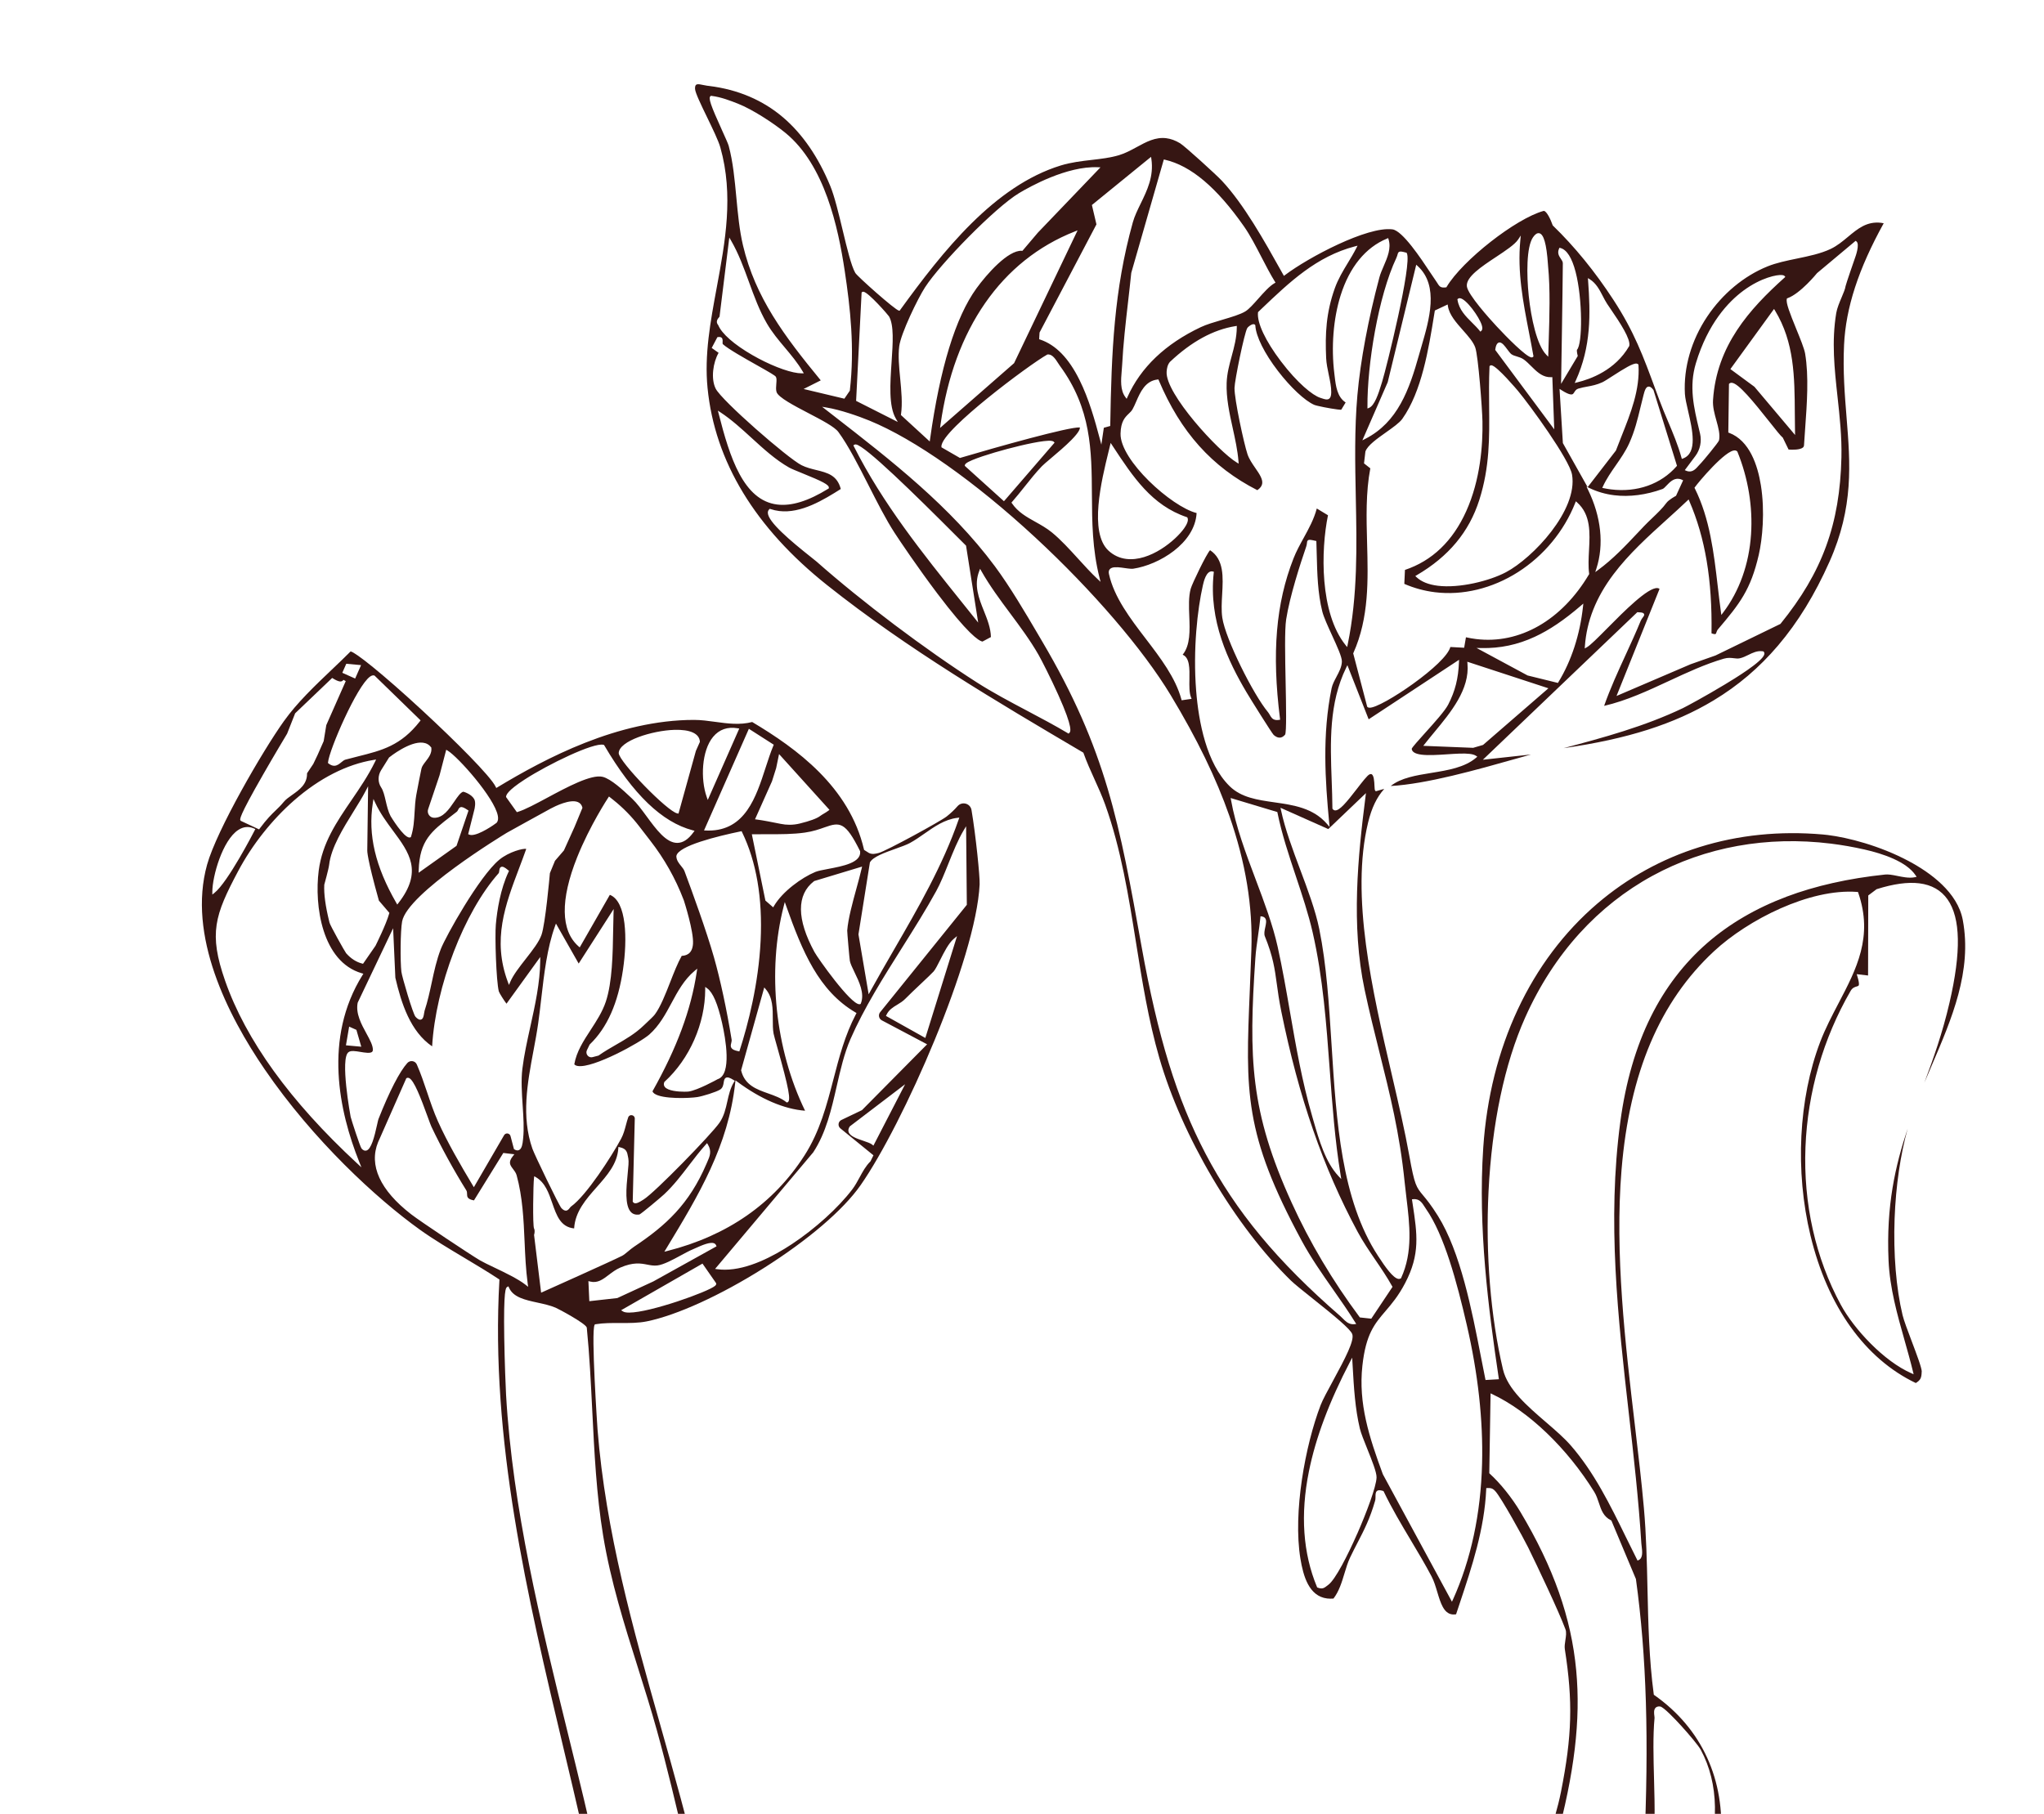 <?xml version="1.0" encoding="UTF-8"?><svg id="a" xmlns="http://www.w3.org/2000/svg" viewBox="0 0 475.672 422.166"><path d="M200.276,275.848c9.842-14.081,26.861-52.632,27.701-70.013.085-1.768-.901-11.435-1.89-17.296-.265-1.569-2.222-2.092-3.263-.89-.718.829-1.555,1.621-2.523,2.386-1.4,1.11-14.124,8.061-15.786,8.483l-.1.025c-.676.171-1.376.352-2.152.006l-.039-.021-1.138-.716-.028-.122c-3.408-14.552-15.67-23.484-26.011-29.645-2.876.749-5.786.349-8.601-.037-1.625-.223-3.305-.453-4.939-.453-17.709,0-34.582,8.948-45.733,15.678l-.286.171-.146-.3c-1.19-2.462-9.383-10.643-16.973-17.66-9.562-8.838-15.682-13.64-16.778-13.827-1.427,1.435-2.955,2.888-4.431,4.292-3.944,3.753-8.022,7.632-11.111,11.964-4.927,6.904-15.606,25.311-17.855,33.368-4.596,16.482,4.751,35.011,13.403,47.648,11.315,16.531,26.066,30.107,36.097,37.302,3.162,2.267,6.841,4.463,10.399,6.586,2.693,1.609,5.481,3.271,7.989,4.935l.146.098-.009.177c-2.124,37.143,6.528,73.58,14.897,108.817,2.94,12.374,5.977,25.164,8.506,37.816l1.503-.584c-.548-3.616-1.047-6.657-1.689-9.655-2.231-10.416-4.842-21.034-7.368-31.303-6.275-25.528-12.767-51.921-14.298-78.44-.085-1.466-.335-7.578-.426-13.313-.18-11.307.377-11.613.679-11.778l.292-.159.134.306c.983,2.258,3.737,2.857,6.653,3.49,1.44.312,2.931.637,4.206,1.181.737.315,6.863,3.598,7.231,4.592l.018.076c.633,6.354.959,12.931,1.272,19.294.478,9.636.971,19.602,2.538,29.119,1.744,10.59,4.939,20.719,8.028,30.511,1.522,4.83,3.098,9.823,4.486,14.827,2.383,8.593,4.459,17.428,6.467,25.975.591,2.508,1.178,5.02,1.777,7.525l1.589-.615c-2.642-11.508-5.895-23.007-9.042-34.13-6.26-22.129-12.736-45.011-14.617-68.859-.018-.224-1.549-22.766-.682-24.311l.073-.128.143-.025c1.847-.305,3.822-.296,5.737-.287,2.091.009,4.252.018,6.221-.386,6.981-1.431,17.122-6.053,27.125-12.361,10.335-6.519,18.574-13.564,22.6-19.33l.003-.003ZM202.44,200.732l.027-.049c.725-1.272,3.403-2.23,5.99-3.154,1.293-.462,2.513-.899,3.277-1.312,1.154-.624,2.289-1.419,3.388-2.187,2.331-1.631,4.738-3.319,7.644-3.674l.484-.058-.161.465c-3.716,10.691-9.419,20.554-14.937,30.089-1.853,3.203-3.767,6.513-5.581,9.807l-.42.765-2.374-13.952.009-.049,2.654-16.684v-.006ZM200.505,202.209c-.313,1.367-.742,2.921-1.193,4.567-.907,3.301-1.932,7.045-2.151,9.801-.019.358.529,6.654.617,7.088.137.667.588,1.597,1.063,2.579,1.08,2.224,2.422,4.995,1.497,7.293l-.052.132-.134.043c-.048.015-.1.025-.155.025-2.091,0-9.684-10.734-10.448-12.138-4.166-7.657-4.209-13.362-.115-16.501l.042-.034,11.148-3.368-.119.514ZM170.248,241.895c-1.129-6.938-2.623-13.897-4.102-19.098-1.741-6.121-5.037-15.176-6.848-20.028-.158-.428-.471-.814-.803-1.22-.527-.649-1.074-1.319-1.096-2.267v-.031l.006-.031c.42-2.362,9.541-4.595,14.943-5.714l.232-.049.103.214c3.348,6.883,4.802,15.381,4.328,25.256-.49,10.116-2.919,19.468-4.87,25.531l-.082.26-.268-.055c-.888-.18-1.366-.41-1.588-.768-.225-.358-.131-.737-.04-1.104.07-.284.143-.578.091-.899l-.006.003ZM167.035,251.167c-.414.23-4.629,2.542-6.729,2.879-.155.024-.536.049-1.035.049-1.436,0-3.841-.196-4.559-1.117-.249-.321-.292-.701-.125-1.101l.025-.061.048-.046c5.816-5.305,9.438-13.534,9.453-21.475v-.6l.484.355c1.309.958,2.435,3.591,3.442,8.045.809,3.579,2.325,11.995-1.007,13.078l.003-.006ZM141.923,208.266l-7.012,12.239-.28-.245c-4.163-3.662-4.273-10.826-.323-20.719,2.958-7.403,7.188-13.818,7.231-13.882l.183-.275.962.765c2.295,1.826,4.361,3.934,6.141,6.268.795,1.04,1.683,2.187,2.557,3.313,3.216,4.136,5.8,8.718,7.678,13.619l.088.226c.101.309,2.304,7.204,2.128,10.067-.162,2.603-1.878,2.765-2.523,2.824-.04.003-.073.006-.104.009-.946,1.676-1.829,3.931-2.681,6.112-1.105,2.821-2.246,5.736-3.564,7.516-.298.404-1.19,1.245-1.905,1.918-.24.226-.456.431-.621.587-2.021,1.964-4.291,3.27-6.485,4.534-1.339.771-2.721,1.566-4.06,2.511l-.046.031-1.373.361c-.097.025-.198.04-.295.04-.341,0-.663-.15-.886-.425-.289-.355-.344-.829-.143-1.242l.633-1.303.04-.037c4.051-3.9,6.577-9.602,7.724-17.427,1.044-7.115.846-15.84-3.065-17.382v-.003ZM116.159,200.129c-4.659,3.891-12.429,17.825-13.57,20.747-.977,2.499-1.558,5.197-2.118,7.81-.469,2.175-.953,4.426-1.665,6.565-.043.129-.073.337-.106.557-.097.627-.204,1.337-.721,1.496-.064.018-.128.028-.192.028-.408,0-.809-.373-1.089-.676-.606-.649-3.15-9.324-3.287-10.474-.286-2.389-.237-9.556.167-11.713,1.23-6.577,23.434-20.074,24.377-20.646.094-.052,8.442-4.686,10.189-5.623,1.038-.557,4.559-2.307,6.373-1.502.52.23.855.642,1.004,1.221l.024.098-1.832,4.429-2.48,5.491-2.079,2.411-1.184,2.876c-.082.921-1.05,11.75-1.948,14.344-.575,1.661-2.079,3.582-3.673,5.62-1.433,1.832-2.918,3.729-3.606,5.353l-.298.704-.268-.719c-3.658-9.835-.6-17.917,2.639-26.476.548-1.45,1.117-2.949,1.646-4.454-.572-.217-4.014.624-6.303,2.533v.003ZM88.166,209.609l2.447,2.86-.043.159c-.703,2.524-3.074,7.277-3.174,7.479l-.021.037-2.888,4.173-.204-.052c-1.385-.352-2.605-1.138-3.728-2.398-.262-.294-3.795-6.605-3.877-7.14-.006-.028-.027-.116-.061-.251-.88-3.576-1.269-6.446-1.153-8.535l.012-.067c.009-.037,1.004-3.6,1.117-4.576.45-3.995,3.256-8.52,5.734-12.511,1.029-1.661,2.002-3.227,2.748-4.656l.59-1.129-.195,14.944c-.003.052-.11,1.633,2.705,11.664h-.009ZM86.754,186.948l.155-.991.423.909c1.132,2.432,2.663,4.5,4.142,6.5,3.752,5.066,6.994,9.443,1.251,16.813l-.277.355-.225-.392c-4.875-8.458-6.613-15.828-5.466-23.194h-.003ZM97.421,203.133l.018-.615c.213-6.917,2.982-9.052,7.572-12.588.402-.312.822-.633,1.254-.97.18-.141.277-.33.368-.511.119-.236.253-.502.566-.581.356-.092.812.095,1.637.661l.192.132-2.788,8.207-8.817,6.265h-.003ZM177.853,229.821l.371.438c1.619,1.909,1.619,4.494,1.619,6.993,0,1.202,0,2.337.186,3.334.067.37.407,1.569.834,3.087,2.745,9.722,3.28,12.613,2.386,12.888l-.153.046-.124-.098c-1.212-.954-2.745-1.496-4.228-2.022-2.669-.945-5.429-1.924-6.257-5.31l-.018-.08,5.39-19.275h-.006ZM171.155,251.454l.426.315c5.469,4.056,10.911,6.381,15.774,6.751-6.96-14.283-8.868-32.469-4.97-47.611l.25-.964.332.939c3.749,10.566,7.547,19.719,16.108,24.751l.253.147-.137.26c-2.566,4.873-3.923,10.101-5.235,15.158-1.549,5.971-3.153,12.144-6.75,17.748-7.185,11.187-17.91,18.658-31.879,22.206l-.721.184.623-1.031c7.341-12.129,14.277-23.586,15.872-38.327l.057-.529-.003.003ZM200.137,198.061l.024.049.007.055c.279,2.615-3.999,3.426-7.435,4.075-1.282.242-2.386.45-3.007.71-3.19,1.331-7.639,4.558-9.605,7.917l-.186.315-1.813-1.579-3.156-15.421.365-.006c1.129-.021,2.294-.018,3.42-.015,2.834.006,5.762.015,8.54-.376,1.954-.275,3.424-.801,4.608-1.221,3.551-1.266,4.836-1.34,8.238,5.497ZM181.298,175.51l11.732,12.98-.262.202c-.316.245-.672.456-1.019.661-.323.193-.63.373-.898.575-.761.575-2.356,1.165-4.742,1.75-.773.19-1.573.284-2.377.284-.684,0-1.369-.07-2.042-.208-1.774-.364-4.184-.835-5.578-1.01l-.408-.052,3.947-8.841.971-3.065.676-3.282v.006ZM180.069,173.329l-.1.239c-.655,1.572-1.214,3.301-1.808,5.127-2.228,6.862-4.745,14.619-13.26,14.619-.201,0-.405-.003-.615-.012l-.447-.018,10.436-23.659,5.791,3.704h.003ZM165.963,171.487c1.422-1.707,3.336-2.377,5.691-1.985l.387.064-7.332,16.623-.255-.725c-1.455-4.13-1.196-10.731,1.506-13.977h.003ZM156.922,169.872c3.694-.113,5.812.854,5.949,2.72l.006.076-.934,2.108-4.048,14.592-.27-.049c-2.265-.407-13.482-11.933-13.641-14.014.036-2.888,7.876-5.277,12.938-5.433ZM117.778,185.375c.052-.318.21-1.285,4.334-3.952,5.481-3.549,16.099-8.682,18.339-8.07l.119.034.064.107c6.713,11.419,13.439,17.88,20.566,19.755l.436.113-.265.364c-1.208,1.652-2.441,2.453-3.765,2.457-2.59,0-4.903-3.148-7.139-6.195-1.16-1.579-2.256-3.068-3.351-4.093l-.356-.337c-1.701-1.597-4.547-4.27-6.51-4.754-2.626-.649-8.311,2.404-12.876,4.858-2.69,1.444-5.229,2.808-6.884,3.304l-.207.061-2.52-3.53.021-.126-.006.003ZM103.845,174.507l.347.208c2.368,1.416,10.901,10.97,11.665,15.167.125.679.04,1.214-.253,1.581l-.049.049c-.496.401-3.99,2.839-5.819,2.839-.207,0-.39-.031-.548-.098l-.237-.104,1.394-5.528c.146-.492.426-1.903.009-2.634-.642-1.129-2.27-1.661-2.535-1.716-.639.144-1.345,1.184-2.094,2.282-1.233,1.811-2.626,3.867-4.745,3.784-.469-.018-.889-.254-1.159-.645-.274-.401-.344-.893-.189-1.355l2.657-7.883,1.549-5.947h.006ZM98.434,172.861c.797.101,1.433.462,1.89,1.071l.049.064.009.08c.152,1.239-.627,2.252-1.315,3.145-.45.584-.876,1.135-.986,1.667-.222,1.068-.834,4.087-1.199,6.103-.246,1.364-.323,2.72-.399,4.032-.113,1.952-.216,3.796-.825,5.684l-.043.135-.128.055c-.061.025-.128.037-.195.037-1.391,0-4.367-4.934-4.395-4.986-.548-1.034-.843-2.297-1.129-3.518-.289-1.239-.563-2.41-1.065-3.154-.794-1.181-.797-2.759-.006-4.023l1.835-2.937.04-.034c.192-.156,4.784-3.808,7.861-3.42ZM86.112,157.48c.356-.251.679-.34.965-.266l.079.021,10.725,10.434-.17.217c-4.422,5.665-8.817,6.767-14.377,8.159-.943.235-1.92.48-2.94.759-.329.089-.639.346-.968.618-.457.376-.983.811-1.649.811-.387,0-.822-.147-1.321-.535l-.131-.104.015-.168c.271-2.9,6.711-17.779,9.772-19.942v-.003ZM80.585,154.491l3.439.315-1.373,3.123-2.992-1.334.925-2.105ZM61.165,180.383c2.666-4.65,5.435-9.263,5.652-9.621l1.869-4.742,8.616-8.229.198.122c1.339.823,2.018.912,2.429.318l.53.3-4.526,10.242-.609,3.729-1.412,3.203-1.001,2.095-1.455,2.178c.055,2.554-1.814,3.87-3.463,5.035-.758.532-1.47,1.037-1.948,1.615-.709.86-1.296,1.425-1.92,2.022-.931.896-1.984,1.909-3.686,4.188l-.149.199-4.261-1.988-.046-.064c-.201-.272-.502-.685,5.183-10.6v-.003ZM49.412,208.217v-.633c0-3.6,2.356-12.016,6.044-14.417,1.196-.777,2.432-.89,3.673-.33l.292.132-.149.287c-.253.493-6.224,12.065-9.373,14.567l-.493.392.006.003ZM83.114,270.782c-15.576-14.421-25.917-28.728-30.732-42.527-3.841-11.007-2.407-15.243,3.031-25.488,3.247-6.118,7.876-11.97,13.038-16.482,5.895-5.154,12.292-8.409,18.497-9.413l.581-.095-.259.529c-1.552,3.188-3.53,6.085-5.441,8.883-3.515,5.152-6.835,10.015-7.663,16.47-1.038,8.11.77,21.157,10.009,23.861l.387.113-.213.343c-9.133,14.662-5.444,31.729-.746,43.463l.505,1.257-.992-.917-.003.003ZM82.94,239.701l1.135,3.919-3.567-.324.743-4.353,1.692.759h-.003ZM85.217,267.796c-.262.064-.663.028-1.09-.495-.329-.404-2.401-6.782-2.526-7.364-.03-.134-2.532-13.735-.475-15.056.548-.413,1.567-.245,2.748-.049,1.059.174,2.261.373,2.706,0,.082-.067.189-.193.195-.499.015-1.012-.718-2.362-1.497-3.787-1.187-2.175-2.532-4.641-2.045-7.137l.024-.073,8.229-17.29.52,11.52c1.391,5.984,3.497,12.521,8.558,15.968.825-13.992,7.426-31.218,15.475-40.291.091-.104.125-.355.152-.575.046-.355.094-.756.447-.896.359-.141.816.076,1.637.774l.18.153-.1.211c-1.899,4.038-2.66,8.896-2.964,12.261-.246,2.741.079,13.142.694,15.574.088.346,1.281,2.233,1.786,2.863l7.858-10.872-.009.961c-.055,5.072-1.193,10.242-2.298,15.237-.752,3.411-1.464,6.632-1.856,9.826-.326,2.64-.125,5.653.067,8.568.183,2.765.353,5.378.107,7.657l-.021.208c-.103,1.074-.262,2.15-.925,2.475-.32.156-.685.104-1.087-.153l-.1-.065-.797-3.025c-.189-.71-1.132-.838-1.5-.205l-7.033,12.102-.265-.441c-2.769-4.616-5.898-9.994-8.089-14.882-.983-2.197-1.768-4.518-2.523-6.767-.727-2.153-1.473-4.368-2.398-6.476-.39-.887-1.558-1.058-2.206-.343-1.762,1.939-4.163,6.558-6.723,13.056-.064.159-.173.663-.304,1.251-.645,2.924-1.373,5.806-2.544,6.084l-.006-.009ZM122.321,299.038c-1.774-1.392-4.891-2.881-7.398-4.077-1.327-.634-2.474-1.181-3.208-1.609-2.261-1.322-13.844-9.034-16.029-10.726-7.24-5.604-9.9-11.419-7.691-16.815l.006-.012.374-.826,6.181-14.014.103-.049c.113-.055.298-.098.526,0,1.153.477,2.73,4.589,4.376,9.122.38,1.046.682,1.872.828,2.187,2.243,4.739,5.204,10.144,8.129,14.834.164.263.17.566.176.859.012.609.021,1.187,1.604,1.478l6.832-11.043,2.572.306-.344.431c-1.15,1.441-.654,2.092.033,2.995.335.44.682.896.843,1.48,1.391,5.091,1.622,10.325,1.844,15.384.14,3.215.286,6.538.727,9.814l.1.743-.587-.462ZM124.144,244.571c.396-2.108.803-4.286,1.099-6.381.262-1.854.481-3.741.712-5.742.673-5.821,1.369-11.842,3.199-16.871l.225-.618,5.289,9.306,8.144-12.689-.036,1.107c-.04,1.159-.061,2.429-.082,3.772-.088,5.427-.198,12.178-1.716,16.696-.794,2.371-2.176,4.494-3.512,6.543-1.698,2.606-3.302,5.072-3.819,8.015.164.208.435.34.825.401,3.606.56,14.577-5.494,16.638-7.33,2.331-2.074,3.767-4.745,5.155-7.323,1.434-2.667,2.916-5.424,5.378-7.489l.618-.517-.122.798c-1.336,8.816-4.608,17.632-10.29,27.743.055.189.189.361.405.523,1.847,1.37,8.314,1.098,10.022.826,1.229-.196,4.382-1.154,5.32-1.753.617-.395.724-1.056.818-1.64.076-.48.149-.936.545-1.116.374-.171.892-.009,1.783.554l.259.162-.161.26c-.88,1.408-1.233,2.998-1.577,4.537-.377,1.689-.764,3.435-1.841,4.986-1.905,2.744-15.071,16.268-17.621,17.835-.055.033-.122.076-.198.125-.73.468-1.424.875-1.923.753-.171-.043-.307-.147-.393-.3l-.042-.074.478-19.302c.021-.894-1.227-1.141-1.528-.3-.198.547-.359,1.15-.526,1.783-.286,1.077-.584,2.188-1.123,3.185-2.209,4.096-8.083,13.23-11.65,15.782-.094.067-.195.195-.298.33-.21.269-.469.606-.886.627h-.04c-.323,0-.648-.19-1.026-.593-.566-.606-6.263-12.426-6.744-13.812-2.623-7.504-1.166-15.28.24-22.796l.003-.003ZM126.299,300.702l-.374.169-1.64-13.442.018-.064c.076-.245.222-.979-.012-1.404-.368-.667-.192-10.505-.024-11.744l.061-.453.393.23c2.143,1.251,2.989,3.689,3.807,6.048.992,2.857,1.929,5.561,5.082,5.87.234-3.925,2.779-6.807,5.244-9.593,2.459-2.784,4.784-5.415,5.034-9.015l.024-.352.341.073c1.558.331,1.707,1.166,1.896,2.227.021.126.046.254.073.392.134.685.009,1.945-.152,3.542-.314,3.151-.746,7.467.813,8.975.468.456,1.092.628,1.911.521.554-.261,4.979-3.974,5.773-4.718,2.167-2.022,4.017-4.438,5.804-6.775,1.238-1.619,2.52-3.295,3.895-4.821l.274-.306.213.351c.937,1.561.405,2.766-.161,4.041-.064.144-.128.291-.192.441-4.023,9.388-9.425,14.335-16.833,19.272-.468.312-.94.707-1.397,1.086-.542.45-1.007.841-1.4,1.04-2.346,1.196-18.3,8.336-18.461,8.409h-.009ZM143.661,302.122l-6.516.728-.213-4.674.396.101c1.732.437,2.943-.484,4.343-1.548.81-.615,1.647-1.251,2.666-1.692,3.062-1.325,4.778-.991,6.294-.697.776.149,1.506.293,2.356.192,1.448-.174,3.56-1.315,5.423-2.325,1.059-.572,2.057-1.113,2.876-1.45.118-.049.295-.128.508-.226,1.643-.749,3.469-1.514,4.37-1.162.225.088.39.247.478.458l.107.254-14.703,8.168-8.384,3.873ZM166.417,299.271c-1.574,1.379-15.12,6.234-20.007,6.234-.651,0-1.15-.085-1.446-.278l-.42-.272,18.936-10.857,3.162,4.543c.067.14.079.364-.228.633l.003-.003ZM166.964,295.413l-.551-.076,22.837-27.131c2.995-4.549,4.252-10.061,5.466-15.39.852-3.738,1.735-7.605,3.208-10.985,3.119-7.152,7.647-14.341,12.024-21.291,2.739-4.347,5.569-8.844,7.937-13.163.995-1.817,1.884-4.026,2.821-6.366,1.093-2.72,2.222-5.534,3.57-7.779l.554-.924.167,18.287-20.171,24.992c-.493.612-.308,1.526.386,1.894l10.543,5.58-15.162,15.322-.049.022-4.739,2.267c-.77.367-.894,1.416-.231,1.957l7.694,6.265-.694,1.407-.037.037c-1.065,1.053-1.789,2.392-2.489,3.686-.521.958-1.056,1.949-1.732,2.836-3.268,4.283-8.658,9.159-14.066,12.729-4.23,2.79-10.186,5.931-15.573,5.931-.578,0-1.15-.036-1.713-.113v.006ZM222.721,217.863l-7.38,23.723-9.164-5.133.125-.26c.557-1.169,1.497-1.741,2.495-2.343.646-.392,1.315-.798,1.893-1.392.84-.863,2.335-2.273,3.652-3.518,1.346-1.27,2.618-2.472,2.937-2.845.411-.48.938-1.526,1.498-2.637.925-1.839,1.975-3.925,3.152-4.919l.798-.673-.006-.003ZM210.633,252.36l-7.377,14.286-.293-.245c-.359-.303-1.184-.584-2.054-.881-1.522-.517-3.095-1.052-3.424-2.046-.134-.404-.045-.829.256-1.273l.027-.04,12.868-9.804-.003.003Z" style="fill:#361613;"/><path d="M447.226,319.272c.023-.849-1.228-4.157-2.331-7.074-.942-2.489-1.831-4.843-2.139-6.118-1.496-6.246-2.154-14.216-1.851-22.453.281-7.575,1.356-14.944,3.046-20.95-2.901,8.667-5.021,17.953-4.453,30.744.284,6.373,2.025,12.529,3.708,18.482.685,2.424,1.393,4.928,1.993,7.411l.131.538-.511-.221c-6.389-2.78-13.374-10.293-16.435-15.947-5.886-10.876-8.731-23.547-8.225-36.645.492-12.794,4.132-25.391,10.522-36.43.419-.724.977-.886,1.382-1.002.269-.079.411-.124.48-.253.152-.278.043-1.001-.331-2.215l-.126-.405.421.052,2.224.261.043-18.495-0-.136.111-.084,1.791-1.345.038-.029.046-.013c3.881-1.228,7.209-1.685,9.893-1.353,2.868.354,5.078,1.612,6.572,3.74,3.05,4.346,3.199,12.215.455,24.06-1.627,7.03-3.743,12.954-5.852,18.612.564-1.346,1.149-2.709,1.744-4.092,4.631-10.781,9.419-21.925,7.202-33.778-1.205-6.434-7.511-11.012-12.591-13.72-6.733-3.591-14.146-5.488-18.836-6.067-.392-.048-.778-.091-1.148-.123-10.01-.875-19.663.11-28.688,2.934-8.777,2.745-16.763,7.157-23.741,13.116-15.591,13.318-25.036,33.513-26.593,56.865-1.25,18.686,1.202,37.452,3.598,53.573l.044.297-.301.019-2.568.149-.239.016-.05-.235c-.335-1.641-.67-3.361-1.024-5.183-2.115-10.857-4.744-24.367-10.007-32.782-1.594-2.548-2.655-3.821-3.429-4.751-1.621-1.944-2.007-2.406-3.222-9.211-1.041-5.836-2.514-12.164-4.07-18.864-4.537-19.52-9.68-41.642-5.521-58.76.823-3.381,2.021-5.878,3.746-7.784-.335.069-.674.17-1.021.274-.257.077-.524.155-.789.223l-.158.039-.111-.119c-.142-.154-.16-.418-.192-1.155-.039-.923-.115-2.637-.779-2.719-.104-.013-.23.01-.374.068-.483.193-1.71,1.783-2.895,3.319-2.424,3.14-4.094,5.19-5.154,5.059-.217-.027-.403-.145-.535-.339l-.048-.069-.001-.084c-.015-2.155-.096-4.37-.174-6.513-.321-8.826-.654-17.956,3.384-26.22l.276-.567.229.585,4.72,12.01,20.587-13.556.452-.298-.021.539c-.161,3.873-.889,6.741-2.509,9.894-.752,1.462-3.231,4.215-5.423,6.645-1.38,1.531-2.942,3.266-3.068,3.633.067.743.823,1.192,2.31,1.376,1.613.199,3.808.053,5.929-.088,2.016-.135,3.923-.261,5.266-.095.659.081,1.137.23,1.464.448l.301.204-.275.236c-2.657,2.272-6.577,2.912-10.368,3.527-3.657.594-7.13,1.158-9.509,3.058,8.36-.464,19.997-3.757,29.401-6.419,1.112-.316,2.194-.622,3.239-.913l-10.387,1.134-.812.088.588-.561,35.268-33.697.085-.081.117.003c.297.012.526.029.707.051.325.04.642.113.75.365.112.264-.071.506-.284.788-.164.216-.367.486-.507.822-1.089,2.661-2.311,5.319-3.49,7.89-1.767,3.845-3.587,7.817-5.013,11.879,5.197-1.196,10.227-3.539,15.101-5.804,4.137-1.925,8.416-3.914,12.747-5.178.947-.275,1.7-.185,2.362-.105.486.06.907.109,1.345.018.699-.147,1.364-.473,2.008-.789,1.004-.494,2.044-1.005,3.239-.857.06.007.121.015.183.029l.102.018.065.081c.093.111.189.304.122.591-.38,1.694-6.963,5.676-9.124,6.986-4.605,2.784-9.086,5.188-9.813,5.535-8.974,4.284-18.511,6.863-27.764,9.321,14.875-2.133,25.759-5.614,34.886-11.108,5.721-3.442,10.634-7.628,15.024-12.79,4.63-5.449,8.545-11.83,11.964-19.503,5.657-12.698,4.841-22.841,3.973-33.578-.427-5.304-.871-10.787-.585-16.873.406-8.649,3.338-17.657,9.227-28.318-.19-.046-.386-.078-.579-.102-3.327-.411-5.468,1.371-7.735,3.261-1.24,1.034-2.525,2.102-4.038,2.819-2.32,1.101-5.133,1.68-7.855,2.242-2.344.484-4.768.985-6.814,1.811-5.502,2.227-10.49,6.372-14.046,11.673-3.692,5.504-5.538,11.895-5.199,17.997.055 1.0.391,2.454.745,3.991,1.004,4.357,2.25,9.778-1.173,11.049l-.284.104-.081-.291c-.811-2.937-2.009-5.774-3.165-8.515-.678-1.602-1.377-3.26-1.992-4.918-.288-.781-.569-1.539-.843-2.282-2.906-7.899-5.006-13.606-9.849-21.027-4.282-6.564-9.019-12.378-14.079-17.278l-.048-.048-.019-.064c-.45-1.321-1.371-3.215-2.014-3.294-.036-.004-.069-.003-.105.006-6.438,1.769-18.861,11.506-22.533,17.658l-.068.114-.133.017c-.295.039-.536.045-.741.02-.643-.08-.88-.465-1.154-.91-.084-.136-.169-.277-.278-.429-.368-.518-.839-1.227-1.382-2.048-2.275-3.432-6.515-9.821-8.86-10.136l-.06-.007c-5.791-.715-19.441,6.484-24.947,10.643l-.255.191-.155-.278-.494-.881c-3.86-6.91-8.661-15.51-13.798-20.995-1.296-1.384-8.627-8.06-9.722-8.719-1.099-.659-2.15-1.042-3.215-1.173-2.5-.309-4.623.844-6.868,2.066-1.313.714-2.674,1.455-4.13,1.887-2.01.6-4.121.845-6.356,1.103-2.363.273-4.805.558-7.197,1.294-15.425,4.752-27.392,19.866-37.394,33.663l-.098.135-.168-.021c-.876-.133-9.684-7.971-10.148-8.771-.942-1.635-1.911-5.665-2.934-9.932-.931-3.884-1.897-7.896-2.891-10.308-2.784-6.749-6.472-12.113-10.958-15.941-4.731-4.039-10.523-6.506-17.207-7.332l-.453-.056-.052-.006c-.299-.037-.609-.103-.908-.168-.291-.064-.565-.123-.818-.154-.426-.053-.696-.011-.851.134-.17.157-.243.476-.217.947.047.907,1.445,3.791,2.796,6.578,1.295,2.677,2.638,5.443,3.087,7.028,3.145,11.118,1.128,22.005-.822,32.53-1.5,8.097-2.916,15.743-2.155,23.451,1.69,17.118,11.057,32.566,27.85,45.914,18.674,14.848,39.441,27.088,59.527,38.926l.085.052.034.096c.725,2.053,1.652,4.098,2.546,6.074.868,1.915,1.766,3.898,2.48,5.886,3.71,10.337,5.482,21.433,7.194,32.166,1.414,8.868,2.878,18.038,5.43,26.852,2.596,8.97,6.875,18.63,12.369,27.932,5.504,9.318,11.812,17.565,18.237,23.852.831.811,2.768,2.358,5.012,4.148,5.007,3.995,8.868,7.145,9.276,8.338.506,1.486-1.564,5.481-4.545,10.963-1.206,2.221-2.347,4.316-2.815,5.535-3.594,9.351-6.468,25.054-4.712,35.74.664,4.042,1.973,8.751,6.221,9.276.465.057.96.063,1.476.018,1.294-1.67,1.941-3.81,2.564-5.879.392-1.301.764-2.531,1.282-3.627.6-1.269,1.197-2.42,1.773-3.535,1.479-2.854,2.874-5.553,4.062-9.7.098-.336.1-.696.102-1.043.004-.492.007-.959.316-1.23.188-.166.452-.225.8-.182.182.022.39.073.634.151l.112.036.051.106c1.829,3.842,4.115,7.67,6.321,11.369,1.645,2.756,3.347,5.604,4.815,8.394.553,1.05.943,2.344,1.318,3.598.771,2.565,1.501,4.988,3.482,5.232.278.034.579.027.898-.025.287-.868.575-1.737.866-2.602,2.824-8.473,5.742-17.238,6.149-26.518l.013-.257.258-.006c.252-.008.458-.008.648.016.459.057.773.244,1.2.711,1.365,1.484,6.476,10.729,7.644,13.101,2.044,4.157,7.063,14.717,8.672,19.032.268.717.13,1.604-.014,2.542-.112.724-.226,1.471-.127,2.092,1.902,12.15,1.685,20.224-.897,33.222-.744,3.74-1.897,7.411-3.011,10.962-1.448,4.61-2.942,9.365-3.512,14.245,2.745-3.207,8.283-3.713,13.649-4.204,6.641-.609,12.915-1.183,13.958-6.474.921-4.659.743-11.188.573-17.506-.133-4.951-.273-10.068.119-14.261.009-.069-.017-.245-.038-.411-.077-.577-.193-1.449.273-1.927.24-.248.59-.35,1.039-.306l.003 0.0.011.001c.791.098,3.397,2.839,4.882,4.463,1.892,2.075,4.077,4.675,4.594,5.638,2.105,3.912,3.211,8.37,3.291,13.249.072,4.476-.758,9.276-2.405,13.876-3.289,9.194-9.561,17.089-16.781,21.116-2.666,1.487-6.517,2.769-10.598,4.126-5.386,1.793-10.96,3.647-13.548,5.996-1.376,1.252-1.942,3.601-2.445,5.678-.027.116-.056.232-.084.345l3.684-3.748.038-.037.047-.022,22.621-9.96.017-.009.021-.005c.181-.05.357-.067.519-.047,1.484.183,1.397,3.071,1.36,4.303-.003.088-.004.167-.006.23-.051,2.986-.344,6.421-.866,10.211l1.42.175,1.471-16.308.015-.117.091-.075c3.07-2.391,7.109-7.338,10.539-12.909,3.691-5.994,5.968-11.506,6.244-15.12,1.069-13.979-4.428-25.948-15.478-33.701l-.1-.071-.016-.119c-1.091-8.122-1.277-16.441-1.458-24.486-.137-6.197-.281-12.604-.837-18.871-.538-6.074-1.3-12.506-2.104-19.319-2.21-18.71-4.711-39.914-3.093-59.446,1.864-22.494,8.908-39.123,21.54-50.837,7.882-7.309,22.229-14.625,33.298-13.78l.183.013.059.172c3.537,10.227-.409,17.755-4.584,25.724-1.512,2.889-3.078,5.875-4.274,9.017-5.031,13.22-5.874,30.067-2.252,45.068,3.979,16.486,12.68,28.664,24.508,34.311,1.092-.688,1.33-1.166,1.368-2.632l.011.007ZM317.312,185.138l.566-.54-.096.776c-1.777,13.9-3.399,29.992-.206,45.006,1.079,5.079,2.27,9.843,3.422,14.451,2.44,9.755,4.744,18.97,5.891,30.364.119,1.179.266,2.391.408,3.563.754,6.217,1.536,12.649-1.226,18.683l-.035.076-.073.043c-.151.093-.328.129-.52.105-1.226-.151-3.122-2.846-4.637-5.178l-.122-.185c-8.537-13.055-9.685-31.327-10.799-48.997-.608-9.64-1.179-18.746-2.866-27.058-.886-4.362-2.688-9.169-4.431-13.817-1.734-4.631-3.531-9.417-4.482-13.886l-.113-.532.497.22,10.622,4.734,8.2-7.829ZM292.771,217.741c.2-1.377.408-2.803.541-4.196l.027-.284.286.035c.368.049.642.196.814.437.351.494.187,1.261.011,2.074-.163.758-.33,1.541-.101,2.107,1.914,4.708,2.3,7.543,2.79,11.127.242,1.787.518,3.813,1.033,6.338,4.077,20.055,9.723,36.367,17.773,51.327,1.218,2.264,2.685,4.415,4.103,6.498,1.349,1.977,2.742,4.021,3.929,6.167l.083.146-.093.139-4.757,7.128-.093.139-.168-.021-2.365-.256-.121-.015-.072-.096c-6.284-8.435-11.59-17.365-15.769-26.545-9.72-21.339-10.047-33.746-8.478-56.967.121-1.768.377-3.553.63-5.282l-.003-0ZM292.233,204.734c-2.295-6.093-4.669-12.394-5.759-18.555l-.08-.441.431.128,10.273,3.089.159.047.033.162c1.001,4.947,2.671,9.959,4.29,14.806,1.435,4.299,2.917,8.746,3.91,13.096,2.387,10.44,3.188,21.361,3.964,31.925.594,8.1,1.211,16.475,2.535,24.542l.145.895-.621-.661c-3.055-3.25-4.537-8.386-5.843-12.917-.105-.367-.211-.729-.311-1.084-2.344-8.032-3.769-16.254-5.149-24.206-.868-5.008-1.764-10.186-2.877-15.204-1.126-5.072-3.145-10.436-5.099-15.623l-0.0.003ZM311.021,157.52c-.464.869-.947,1.768-1.133,2.668-2.224,10.825-1.494,21.456-.557,31.414l.083.865-.567-.66c-3.244-3.774-7.829-4.43-12.261-5.064-3.968-.569-7.718-1.104-10.42-3.749-5.41-5.293-7.228-15.004-7.801-22.22-.765-9.631.303-18.974,1.556-24.51.191-.852.779-3.447,2.186-3.273.047.006.096.015.144.029l.233.059-.029.238c-1.228,11.14,3.427,20.706,7.622,27.799.897,1.518,5.896,9.528,6.33,9.943.416.363.825.57,1.212.617.514.064 1-.166,1.439-.679.362-.559.234-6.93.13-12.049-.124-6.084-.251-12.373.122-14.78.826-5.335,3.281-12.919,4.67-16.964.121-.349.146-.616.169-.83.026-.25.046-.464.23-.611.175-.14.414-.132.649-.103.247.03.59.103,1.099.219l.209.048.007.212c.035.978.06,1.976.083,2.944.112,4.402.224,8.958,1.295,13.245.327,1.306,1.311,3.455,2.263,5.531,1.196,2.614,2.33,5.082,2.296,6.132-.04,1.244-.663,2.405-1.265,3.529l.006-.001ZM359.976,160.517l-14.803,12.828-.046.039-.059.018-2.199.643-.044.014-.044-.005-11.021-.441-.538-.022.331-.424c.686-.877,1.42-1.766,2.2-2.707,3.89-4.696,8.299-10.016,7.75-16.022l-.038-.419.399.13,18.012,5.896.464.152-.369.319.003 0ZM362.659,158.779l-.105.173-.197-.05-6.832-1.681-.035-.009-.031-.018-10.841-5.842-1.007-.542,1.144.024c4.345.089,8.403-.766,12.406-2.619,3.413-1.578,6.837-3.892,10.774-7.277l.531-.457-.075.697c-.712,6.55-2.697,12.636-5.733,17.597l.003.003ZM415.818,69.591l.037-.14.134-.047c3-1.073,6.816-5.769,6.852-5.817l.017-.02.021-.017,8.785-7.356.169-.141.177.128c.874.639-.256,3.673-.268,3.702-.144.372-2.188,6.329-2.245,6.709-.089.654-.471,1.558-.913,2.602-.501,1.181-1.067,2.519-1.259,3.663-1.103,6.63-.42,12.922.308,19.584.495,4.533,1.006,9.221.896,14.019-.354,15.531-4.456,26.747-14.154,38.709l-.039.048-.057.026-15.029,7.307-.015.006-.015.007-5.797,2.043-16.618,7.119-.615.264.249-.62,9.76-24.298c-.121-.107-.266-.169-.442-.191-2.197-.272-7.905,5.492-11.678,9.307-2.238,2.257-4.003,4.042-4.846,4.496l-.442.241.037-.501c.415-5.864,2.586-11.339,6.632-16.73,3.566-4.752,8.119-8.87,12.521-12.851,1.639-1.483,3.188-2.882,4.699-4.323l.288-.273.159.364c3.715,8.583,5.357,18.375,5.17,30.797.267.097.485.157.653.178.34.042.371-.043.493-.404.071-.214.163-.478.364-.714,5.088-5.985,7.613-9.219,9.484-17.317.841-3.648,1.476-10.08.493-16.212-.732-4.574-2.611-10.404-7.396-12.197l-.181-.067.002-.194.149-11.001.001-.119.088-.081c.114-.103.314-.217.628-.178,1.557.192,4.891,4.253,8.763,9.142,1.392,1.757,2.597,3.277,2.985,3.561l.056.04.029.062,1.326,2.723c.826.071,2.662.104,3.344-.471.153-.128.232-.28.243-.462.076-1.312.176-2.662.28-4.09.408-5.626.872-12.004-.016-17.301-.192-1.153-1.143-3.481-2.059-5.731-1.53-3.754-2.44-6.097-2.2-6.977l-.005-.006ZM394.336,113.527l.092-.133c.717-1.038,7.215-8.823,9.38-8.556.179.022.332.094.454.212l.042.041.022.053c2.5,6.158,3.597,12.804,3.17,19.223-.459,6.918-2.711,13.223-6.511,18.23l-.403.531-.092-.659c-.273-1.983-.51-4.021-.741-5.987-.903-7.754-1.834-15.773-5.341-22.803l-.074-.145.003-.005ZM402.689,85.905l.161-.222,9.753-13.438.246-.337.215.355c4.517,7.414,4.566,15.457,4.619,23.974.007,1.383.018,2.811.046,4.225l.015.781-.503-.599-8.96-10.627-5.371-3.951-.221-.164-.002.002ZM392.289,109.147l2.272-3.04c1.089-1.459,1.488-3.398,1.066-5.191-.073-.312-.148-.625-.222-.937-1.225-5.141-2.381-9.995-.747-15.428,2.794-9.289,7.563-14.323,11.071-16.913,4.152-3.061,7.877-3.757,9.031-3.615.261.032.438.107.54.225l.176.205-.201.178c-8.149,7.312-15.802,15.822-16.626,28.477-.104,1.583.346,3.199.781,4.763.463,1.665.899,3.24.618,4.615-.097.464-3.831,4.936-4.081,5.172-.218.209-.429.45-.634.684-.65.743-1.325,1.51-2.352,1.384-.187-.023-.38-.078-.577-.16l-.327-.138.211-.283ZM391.447,111.677l.245.116-.114.247-1.503,3.277-.039.087-.084.042c-.014.009-1.608.85-2.17,1.631-.843,1.175-2.088,2.362-3.289,3.512-.642.613-1.307,1.246-1.893,1.863-.475.498-.943.996-1.409,1.492-2.982,3.164-5.8,6.153-9.259,8.704l-.693.512.265-.818c1.807-5.57,1.112-12.094-1.956-18.369l-.349-.716.718.347c1.77.853,3.697,1.411,5.731,1.662,3.546.438,7.438-.066,11.258-1.454.253-.091.581-.437.93-.806.725-.761,1.626-1.712,2.863-1.56.249.031.503.107.753.227l-.003.002ZM382.462,91.994l.012-.046c.254-.967.539-2.064,1.311-1.968.313.039.626.283.981.769l.027.037.014.043,5.41,17.439.046.148-.101.115c-3.641,4.164-9.191,6.123-15.229,5.377-.572-.071-1.15-.167-1.722-.285l-.34-.07.145-.316c.827-1.792,1.953-3.413,3.042-4.978,1.105-1.591,2.249-3.238,3.073-5.055,1.3-2.876,1.947-5.558,2.632-8.396.219-.91.446-1.85.699-2.812l0-.003ZM381.225,84.786l.07.072.007.101c.36,5.754-1.83,11.252-3.947,16.572-.428,1.079-.874,2.197-1.284,3.284l-.013.04-.026.033-6.309,8.168-.255.33-.206-.365-5.524-9.835-.032-.054-.003-.064-.737-12.014-.034-.541.458.293c.962.614,1.661.939,2.137.998.474.059.599-.135.852-.534.19-.299.423-.671.904-.817.722-.22,1.425-.35,2.101-.475,1.093-.201,2.22-.413,3.513-1.009.44-.204,1.331-.778,2.361-1.441,2.746-1.769,4.754-3.011,5.603-2.907.149.018.267.075.356.169l.009-.004ZM346.546,94.649c-.029-2.993-.062-6.093.088-9.317l.005-.108.076-.077c.07-.069.194-.146.395-.121,1.274.157,6.075,5.865,6.121,5.921,2.809,3.362,11.999,15.983,12.608,19.521,1.425,8.286-9.137,19.413-15.365,22.709-3.852,2.041-10.845,3.777-15.878,3.156-2.171-.268-3.841-.945-4.967-2.01l-.267-.253.318-.186c7.447-4.35,12.216-10.088,14.584-17.538,2.419-7.619,2.352-14.461,2.282-21.703l-.001.005ZM347.965,81.439l.014-.112c.066-.423.254-1.715,1.084-1.613.563.07,1.123.817,1.714,1.611.34.456.691.928.95,1.113.351.252.787.384,1.25.521.554.166,1.13.34,1.667.734.586.431,1.119.962,1.686,1.524,1.162,1.153,2.362,2.347,3.984,2.547.216.027.439.035.66.026l.278-.013.011.277.402,10.988.033.891-.531-.716-13.136-17.684-.066-.092.002-.003ZM369.992,65.015c1.46.917,2.244,2.433,3.003,3.897.329.633.637,1.233,1,1.789.195.299.476.707.799,1.181,2.283,3.328,4.693,7.01,4.371,8.605l-.005.044-.028.038c-3.231,5.591-8.982,7.682-12.123,8.434l-.549.132.234-.513c3.636-8.008,3.438-15.614,2.88-23.351l-.04-.544.464.291-.006-.003ZM362.819,57.876l.096-.213.227.061c1.482.397,2.67,2.266,3.527,5.559,1.651,6.348,1.62,16.826.322,18.12-.07.142.003.771.153,1.337l.03.112-.06.101-3.291,5.503-.531.888.017-1.035c.003-.203.343-20.457.388-27.032.002-.372-.228-.71-.471-1.065-.391-.577-.88-1.294-.409-2.334l0-.003ZM356.754,55.233c.479-.7.936-1.014,1.393-.957,1.093.135,1.756,2.45,2.089,7.286.012.157.02.272.024.328.533,5.35.329,11.805.149,17.501-.031,1.022-.062,2.022-.091,2.993l-.019.648-.455-.465c-2.181-2.216-3.537-8.533-4.08-13.706-.513-4.878-.561-11.372.99-13.63l-0.0.003ZM348.149,59.813c2.254-1.496,4.381-2.907,5.149-4.067l.61-.923-.105,1.1c-.705,7.447.629,14.303,2.038,21.564.34,1.741.689,3.542,1.004,5.33l.024.137-.096.099c-.067.072-.194.154-.406.128-1.234-.152-5.68-4.64-8.114-7.268-1.557-1.683-6.662-7.328-6.888-9.261-.254-2.17,3.322-4.545,6.783-6.841l-0.0.003ZM339.289,69.54c.096-.074.259-.157.504-.127,1.436.177,4.428,4.321,5.039,6.257.204.648.17,1.083-.103,1.331l-.217.196-.183-.228c-.518-.643-1.136-1.258-1.735-1.853-1.498-1.489-3.047-3.03-3.407-5.316l-.025-.159.126-.101ZM333.747,73.286l.142-.87.023-.145.131-.062,2.517-1.185.337-.159.055.368c.293,2.005,1.933,3.86,3.519,5.649,1.219,1.377,2.37,2.676,2.839,3.977.709,1.962,1.633,14.425,1.683,17.223.1,5.491-.475,13.577-3.793,20.927-3.123,6.926-7.916,11.515-14.245,13.637l-.149,3.249c2.268.987,4.664,1.639,7.118,1.942,6.475.8,13.34-.861,19.334-4.676,5.994-3.815,10.726-9.541,13.324-16.117l.145-.369.297.265c3.206,2.857,2.981,7.071,2.764,11.149-.097,1.829-.197,3.719.028,5.421l.014.093-.049.083c-6.321,10.675-16.146,16.3-26.289,15.046-.777-.096-1.563-.232-2.342-.409l-.377,2.192-.041.243-.246-.013-2.963-.161c-.266.96-1.23,2.245-2.871,3.828-1.51,1.455-3.532,3.104-5.852,4.772-4.007,2.878-8.793,5.7-10.189,5.527-.162-.02-.295-.078-.389-.17l-.055-.054-.018-.075-3.212-12.247-.025-.095.038-.09c3.669-8.18,3.427-17.037,3.194-25.604-.157-5.776-.32-11.751.749-17.373l-1.344-1.059-.122-.096.019-.153.3-2.569.004-.03.01-.029c.484-1.392,2.666-2.938,4.779-4.435,1.62-1.146,3.148-2.231,3.795-3.138,4.53-6.368,6.127-16.269,7.414-24.223l.001.011ZM329.471,62.069l.109-.454.346.315c5.001,4.578,2.699,12.451.848,18.78-.192.658-.373,1.281-.545,1.885-2.272,8.093-4.937,15.676-12.5,19.545l-.687.352.307-.707,5.594-12.836,6.526-26.88.002 0ZM324.974,59.976c.139-.294.202-.531.254-.722.103-.385.212-.786.931-.697.255.032.607.117,1.058.239l.119.031.056.11c1.274,2.466-4.795,26.852-5.718,29.808-.05.155-.103.338-.164.539-.741,2.45-1.636,5.11-2.9,5.638l-.379.159-.003-.412c-.073-9.674,2.485-25.688,6.749-34.69l-.003-.003ZM322.771,55.529l.279-.116.089.289c.653,2.097-.257,4.201-1.135,6.237-.395.911-.766,1.769-.989,2.603-2.603,9.716-4.423,19.461-5.127,27.437-.697,7.921-.532,15.979-.374,23.771.231,11.251.467,22.883-1.889,34.281l-.118.575-.367-.456c-6.042-7.513-5.768-22.105-4.095-30.223l-2.606-1.576c-.657,2.494-1.875,4.708-3.055,6.851-.844,1.531-1.718,3.117-2.367,4.78-4.095,10.46-5.066,21.952-3.144,37.263l.034.265-.264.043c-.273.041-.509.051-.725.024-.803-.099-1.117-.65-1.416-1.179-.128-.224-.259-.458-.432-.663-3.407-4.075-9.891-17.008-10.623-21.973-.245-1.672-.137-3.58-.032-5.425.225-3.994.462-8.122-2.814-10.279-.817.814-4.181,7.796-4.506,8.978-.511,1.855-.419,4.158-.331,6.384.132,3.314.266,6.737-1.539,8.962,1.653.702,1.612,3.228,1.572,5.678-.028,1.579-.055,3.215.377,4.265l.132.329-.349.051-1.73.249-.241.034-.064-.236c-1.366-5.034-4.888-9.643-8.296-14.1-3.616-4.729-7.354-9.619-8.557-15.057-.105-.48-.033-.862.216-1.133.494-.542,1.57-.493,2.658-.359.264.033.529.07.793.109.252.036.501.07.74.1.407.05.919.102,1.263.05,5.973-.9,14.343-5.887,14.731-12.953-5.831-1.463-17.852-12.293-17.702-18.496.068-2.856,1.052-3.803,1.92-4.638.329-.315.639-.614.859-.998.303-.524.576-1.155.867-1.823.931-2.14,2.089-4.806,4.958-5.122l.206-.022.08.191c5.086,12.064,12.379,20.199,22.942,25.584.646-.446,1.014-.92,1.12-1.455.214-1.081-.663-2.354-1.594-3.698-.712-1.031-1.445-2.095-1.821-3.226-.834-2.506-3.057-12.796-3.016-15.416.028-1.732,2.286-12.772,2.96-13.91.225-.381,1.067-.984,1.531-.926.129.016.239.08.308.177l.044.064.004.078c.146,2.521,2.118,6.478,5.275,10.583,2.947,3.829,6.252,6.916,8.424,7.868.556.244,3.63.855,5.393,1.072.547.068.791.075.898.072l1.028-1.695c-1.983-1.28-2.289-3.84-2.558-6.109-.021-.186-.044-.37-.066-.553-.77-6.208-.244-12.851,1.443-18.227,2.076-6.616,5.816-11.199,10.814-13.254l-.016-.002ZM235.517,116.82c1.015-1.151,1.99-2.38,2.934-3.565,1.265-1.593,2.573-3.239,4.007-4.736.356-.373,1.134-1.028,2.115-1.858,1.498-1.267,3.363-2.841,4.776-4.277,1.841-1.875,2.013-2.616,1.939-2.898-2.524-.162-19.214,4.537-27.78,7.072l-.113.033-.104-.06-4.067-2.344-.128-.074-.01-.146c-.148-2.007,5.726-7.224,10.68-11.249,5.621-4.567,11.86-9.036,13.941-10.189l.054-.029.059-.004c.087-.006.179-.006.267.005.931.115,1.604,1.169,2.147,2.014.143.221.276.432.398.597,7.349,9.98,7.41,19.733,7.473,30.058.037,6.223.077,12.658,1.783,19.343l.233.915-.692-.647c-1.493-1.398-3.022-3.08-4.501-4.703-2.001-2.199-4.072-4.471-6.132-6.152-1.234-1.006-2.567-1.752-3.856-2.47-2.077-1.16-4.042-2.257-5.44-4.304l-.12-.176.142-.16-.006.002ZM233.82,116.444l-.185.214-.211-.19-8.8-7.948-.103-.093.017-.14c.014-.157.112-.3.304-.452,1.113-.883,5.841-2.352,9.553-3.339,3.914-1.043,8.664-2.086,10.258-1.889.286.035.474.112.593.237l.17.182-.163.189-11.431,13.236-.002-.006ZM219.33,99.11l-.56.49.102-.736c3.106-22.294,14.202-38.269,31.245-44.985l.654-.259-.304.633-14.453,30.228-.026.05-.044.036-16.617,14.539.002.003ZM257.962,105.179c.13-.526.252-1.017.357-1.469l.149-.621.353.536.221.336c4.624,7.024,8.992,13.657,17.14,16.401l.107.035.051.098c.336.65-.219,1.683-.747,2.436-1.978,2.832-7.974,7.839-13.501,7.157-1.55-.192-2.926-.831-4.097-1.899-4.639-4.239-1.641-16.45-.033-23.01ZM285.461,89.083c-.131,3.561.655,7.114,1.413,10.554.557,2.53,1.134,5.149,1.342,7.744l.043.534-.46-.277c-4.171-2.498-16.689-16.043-16.304-21.137.057-.758.186-1.557.749-2.252l.014-.015.013-.012c4.98-4.708,10.104-7.507,15.23-8.317l.321-.052-.001.325c-.017,2.398-.612,4.597-1.19,6.722-.536,1.97-1.089,4.007-1.168,6.183ZM315.326,57.34l.597-.157-.279.547c-.615,1.212-1.31,2.358-1.982,3.468-1.11,1.835-2.259,3.728-3.038,5.918-2.019,5.669-2.263,10.592-2.006,16.241.055,1.228.336,2.57.605,3.865.306,1.467.596,2.855.579,4.074-.01.758-.145,1.211-.435,1.465-.203.178-.47.242-.814.2-.295-.036-.619-.143-.996-.27-.102-.035-.206-.067-.314-.103-1.782-.571-5.301-3.417-9.153-8.492-3.6-4.744-5.595-8.987-5.334-11.35l.012-.099.073-.069.736-.705c6.576-6.268,12.788-12.19,21.746-14.534l.003 0ZM270.771,37.369l.073-.252.255.059c6.042,1.389,12.064,6.469,18.403,15.531,1.416,2.022,2.767,4.633,4.072,7.158,1.011,1.955,2.058,3.978,3.109,5.674l.149.241-.246.142c-1.171.676-2.499,2.172-3.782,3.618-1.102,1.243-2.145,2.416-2.987,2.932-1.167.715-3.214,1.322-5.38,1.961-1.811.535-3.684,1.088-4.997,1.71-8.238,3.899-13.978,9.37-17.055,16.257l-.19.424-.284-.372c-1.257-1.649-1.051-4.043-.871-6.154.041-.468.079-.911.1-1.334.25-4.859.822-9.861,1.379-14.7.253-2.208.515-4.489.741-6.72l.003-.025.006-.024,7.502-26.131.002.003ZM267.493,36.819l.378-.309.072.482c.596,4.065-.973,7.289-2.494,10.405-.733,1.503-1.424,2.922-1.824,4.358-4.392,15.769-4.962,30.094-5.252,47.184l-.003.205-.199.056-1.291.363-.381,2.587-.196,1.336-.346-1.305c-1.155-4.359-2.566-9.37-4.723-13.719-2.543-5.128-5.556-8.218-9.206-9.442l-.201-.067.012-.21.078-1.286.007-.058.023-.053,13.214-25.125-1.018-4.336-.041-.169.133-.109,13.251-10.792.006.004ZM215.313,66.808c3.513-5.429,16.268-18.509,21.815-21.846,2.486-1.495,11.157-6.35,18.359-6.039l.611.025-.422.44-14.152,14.766-3.493,4.118-.088.106-.138-.009c-3.195-.194-8.146,5.407-10.567,8.748-4.848,6.688-8.48,18.501-10.798,35.116l-.073.522-.388-.357-6.212-5.704-.108-.1.018-.145c.372-2.541.088-5.479-.185-8.322-.263-2.727-.511-5.303-.224-7.537.383-2.984,4.289-11.081,6.047-13.793l-.001.008ZM200.589,68.013c.051-.052.167-.132.356-.109,1.173.145,5.772,5.433,5.944,5.735,1.178,2.045.898,6.191.601,10.579-.344,5.061-.697,10.296.978,13.192l.464.803-.83-.42-8.71-4.405-.16-.081.008-.18,1.264-24.933.005-.108.076-.074.003 0ZM169.592,33.98c-.144-.527-.793-1.956-1.542-3.611-2.727-6.008-3.256-7.58-2.69-8.003l.089-.067.11.014.069.009c2.189.271,4.355,1.122,6.094,1.804,3.349,1.318,8.271,4.507,11.096,6.83,9.132,7.511,12.227,21.899,13.76,32.07,1.299,8.61,2.341,17.941,1.196,27.842l-.009.069-.038.057-1.121,1.644-.109.156-.187-.045-8.562-2.039-.734-.174.675-.339,3.313-1.668c-8.5-10.348-15.221-19.274-18.1-31.435-.821-3.469-1.186-7.358-1.539-11.114-.384-4.097-.78-8.334-1.773-11.992l.001-.005ZM187.06,86.894l-.482-.001c-.268 0-.564-.02-.88-.059-2.593-.32-6.766-1.97-10.632-4.203-4.217-2.437-7.096-4.962-7.912-6.94-.695-.812-.119-1.494.159-1.824.049-.058.111-.134.133-.17l2.274-18.408.414.71c1.75,3.011,2.979,6.384,4.166,9.645,1.189,3.265,2.417,6.642,4.171,9.649,1.213,2.083,2.725,3.88,4.187,5.618,1.449,1.725,2.95,3.507,4.157,5.567l.244.417ZM167.238,96.265l-.174-.689.596.391c2.572,1.692,4.963,3.875,7.273,5.988,2.732,2.496,5.556,5.078,8.697,6.859.519.295,1.767.8,3.092,1.339,4.643,1.884,6.271,2.68,6.162,3.401l-.016.126-.111.067c-4.671,2.885-8.563,4.09-11.895,3.678-7.854-.97-11.035-10.983-13.622-21.157l-.002-.003ZM248.825,170.611l-.151.14-.176-.104c-2.984-1.787-6.26-3.519-9.427-5.195-3.966-2.097-8.066-4.27-11.692-6.589-12.11-7.745-26.766-18.793-37.336-28.141-.178-.158-.603-.495-1.187-.956-4.987-3.951-10.095-8.275-10.168-10.39-.011-.338.106-.629.338-.84l.12-.11.155.052c.656.223,1.34.377,2.029.462,5.115.632,10.419-2.659,14.333-5.127-.833-3.215-3.101-3.776-5.718-4.419-1.148-.284-2.333-.575-3.42-1.123-3.216-1.624-18.599-15.052-19.977-17.82-1.169-2.347-.597-6.12.681-8.332l-1.408-.997-.197-.141.113-.214,1.14-2.165.065-.123.137-.022c.174-.029.319-.033.448-.017.695.086.658.727.635,1.11-.014.224-.028.478.067.562,1.265,1.138,4.963,3.222,7.933,4.893,3.046,1.717,4.214,2.395,4.399,2.704.201.339.154.898.098,1.603-.054.664-.117,1.418.061,1.946.415,1.247,4.146,3.196,7.439,4.916,3.113,1.625,6.052,3.162,6.941,4.367,2.31,3.133,4.72,7.875,7.051,12.463,1.974,3.884,4.016,7.902,6.005,10.971,1.132,1.744,5.393,8.095,9.988,14.177,7.002,9.267,9.572,10.998,10.493,11.17l1.962-1.048c-.041-2.108-.853-4.138-1.639-6.104-1.166-2.914-2.369-5.927-1.09-9.237l.21-.547.288.511c1.966,3.478,4.38,6.722,6.714,9.858,2.296,3.084,4.669,6.273,6.619,9.684.667,1.168,2.829,5.391,4.582,9.299,3.563,7.939,2.824,8.617,2.544,8.872l-0.0.003ZM198.591,103.665l.195-.137c.107-.076.244-.103.406-.083,2.137.264,13.674,11.587,23.487,21.424.983.986,1.695,1.698,2.071,2.066l.065.063.014.091,2.648,16.785.163,1.033-.652-.818c-1.055-1.323-2.116-2.644-3.178-3.966-9.042-11.266-18.394-22.917-25.109-36.245l-.107-.213-.003-0ZM314.608,308.195c-.929-.115-1.542-.733-2.134-1.329-.194-.193-.392-.396-.599-.575-14.645-12.713-24.313-24.377-31.349-37.817-6.639-12.682-11.086-27.098-14.871-48.201-5.112-28.516-8.199-45.728-23.188-71.1-.328-.552-.674-1.14-1.032-1.757-2.701-4.595-6.397-10.889-9.925-15.636-10.339-13.912-24.124-24.62-37.454-34.975-.626-.486-1.252-.972-1.878-1.458l-.863-.671,1.079.181c3.148.528,7.321,1.967,9.938,3.041,10.513,4.305,24.584,14.22,38.604,27.205,13.28,12.3,25.056,26.015,31.5,36.687,6.142,10.174,10.611,19.375,13.667,28.126,3.784,10.842,5.457,21.027,5.115,31.136-.116,3.424-.245,6.516-.371,9.507-.987,23.541-1.395,33.282,12.063,58.198,2.157,3.991,4.786,7.747,7.327,11.379,1.733,2.475,3.523,5.032,5.147,7.644l.235.38-.446.043c-.195.017-.385.016-.566-.006ZM315.831,357.008c-2.176,4.957-5.083,10.674-6.717,11.858-.123.09-.233.174-.336.256-.444.348-.83.648-1.478.568-.199-.025-.417-.082-.664-.179l-.11-.042-.045-.108c-3.263-7.837-3.895-16.876-1.882-26.866,1.581-7.858,4.724-16.233,9.609-25.609l.464-.891.058,1.003.064,1.104c.273,4.792.553,9.743,1.667,14.395.254,1.06.966,2.837,1.721,4.713,1.083,2.698,2.206,5.487,2.165,6.681-.075,2.138-2.319,8.132-4.511,13.12l-.006-.003ZM338.123,372.293l-.23.509-.266-.492-15.812-29.172-.009-.018-.006-.018c-3.169-8.598-5.715-16.433-4.752-25.225.809-7.381,2.83-9.743,5.386-12.732,1.399-1.635,2.986-3.488,4.564-6.508,3.523-6.732,2.816-11.372,1.75-18.392l-.124-.821-.043-.286.291-.029c.198-.02.39-.018.569.004,1.044.129,1.562.942,2.063,1.729.112.178.229.359.352.536,4.269,6.123,7.188,17.068,9.479,26.966,2.624,11.332,3.824,22.19,3.566,32.271-.298,11.714-2.581,22.375-6.776,31.685l-.002-.005ZM382.622,430.607l-.006.05-.017.045-1.119,2.646-.059.137-.148.026-22.403,3.889-.561.097.271-.5c1.651-3.046,2.787-5.766,3.478-8.306,4.362-16.073,5.827-28.379,4.752-39.908-1.143-12.245-5.273-23.971-12.999-36.901-1.974-3.304-4.642-6.631-7.137-8.9l-.093-.084.001-.125.292-18.047.007-.427.387.185c8.51,4.016,17.381,12.515,23.73,22.733.5.807.798,1.709,1.087,2.579.542,1.636,1.055,3.181,2.813,4.054l.092.046.039.093,5.66,13.487.016.033.004.036c2.474,17.972,3.061,37.421,1.906,63.062l.006.004ZM415.73,208.716c-7.07,2.661-13.269,6.285-18.427,10.77-5.387,4.688-9.807,10.46-13.131,17.162-3.465,6.984-5.851,15.183-7.086,24.372-3.121,23.179-.535,45.92,1.963,67.913,1.126,9.896,2.288,20.129,2.917,30.275.011.185.043.422.073.671.148,1.172.351,2.777-.717,3.237l-.239.103-.117-.231c-.879-1.733-1.752-3.515-2.596-5.241-3.636-7.43-7.401-15.111-12.848-21.344-1.555-1.777-3.596-3.537-5.761-5.403-4.381-3.774-8.912-7.676-9.995-12.274-2.888-12.245-4.083-26.958-3.361-41.423.784-15.742,3.732-29.737,8.526-40.475,3.304-7.401,7.57-14.002,12.676-19.618,4.92-5.411,10.611-9.903,16.916-13.349,12.339-6.746,26.708-9.341,41.56-7.508,2.595.321,5.225.781,7.818,1.369,4.249.964,9.76,2.794,11.904,6.023l.223.339-.397.085c-.625.131-1.323.142-2.194.034-.621-.077-1.248-.203-1.854-.326-.585-.12-1.134-.23-1.659-.295-.475-.059-.872-.069-1.212-.035-8.51.889-16.242,2.629-22.982,5.164l-0.0.003Z" style="fill:#361613;"/></svg>
